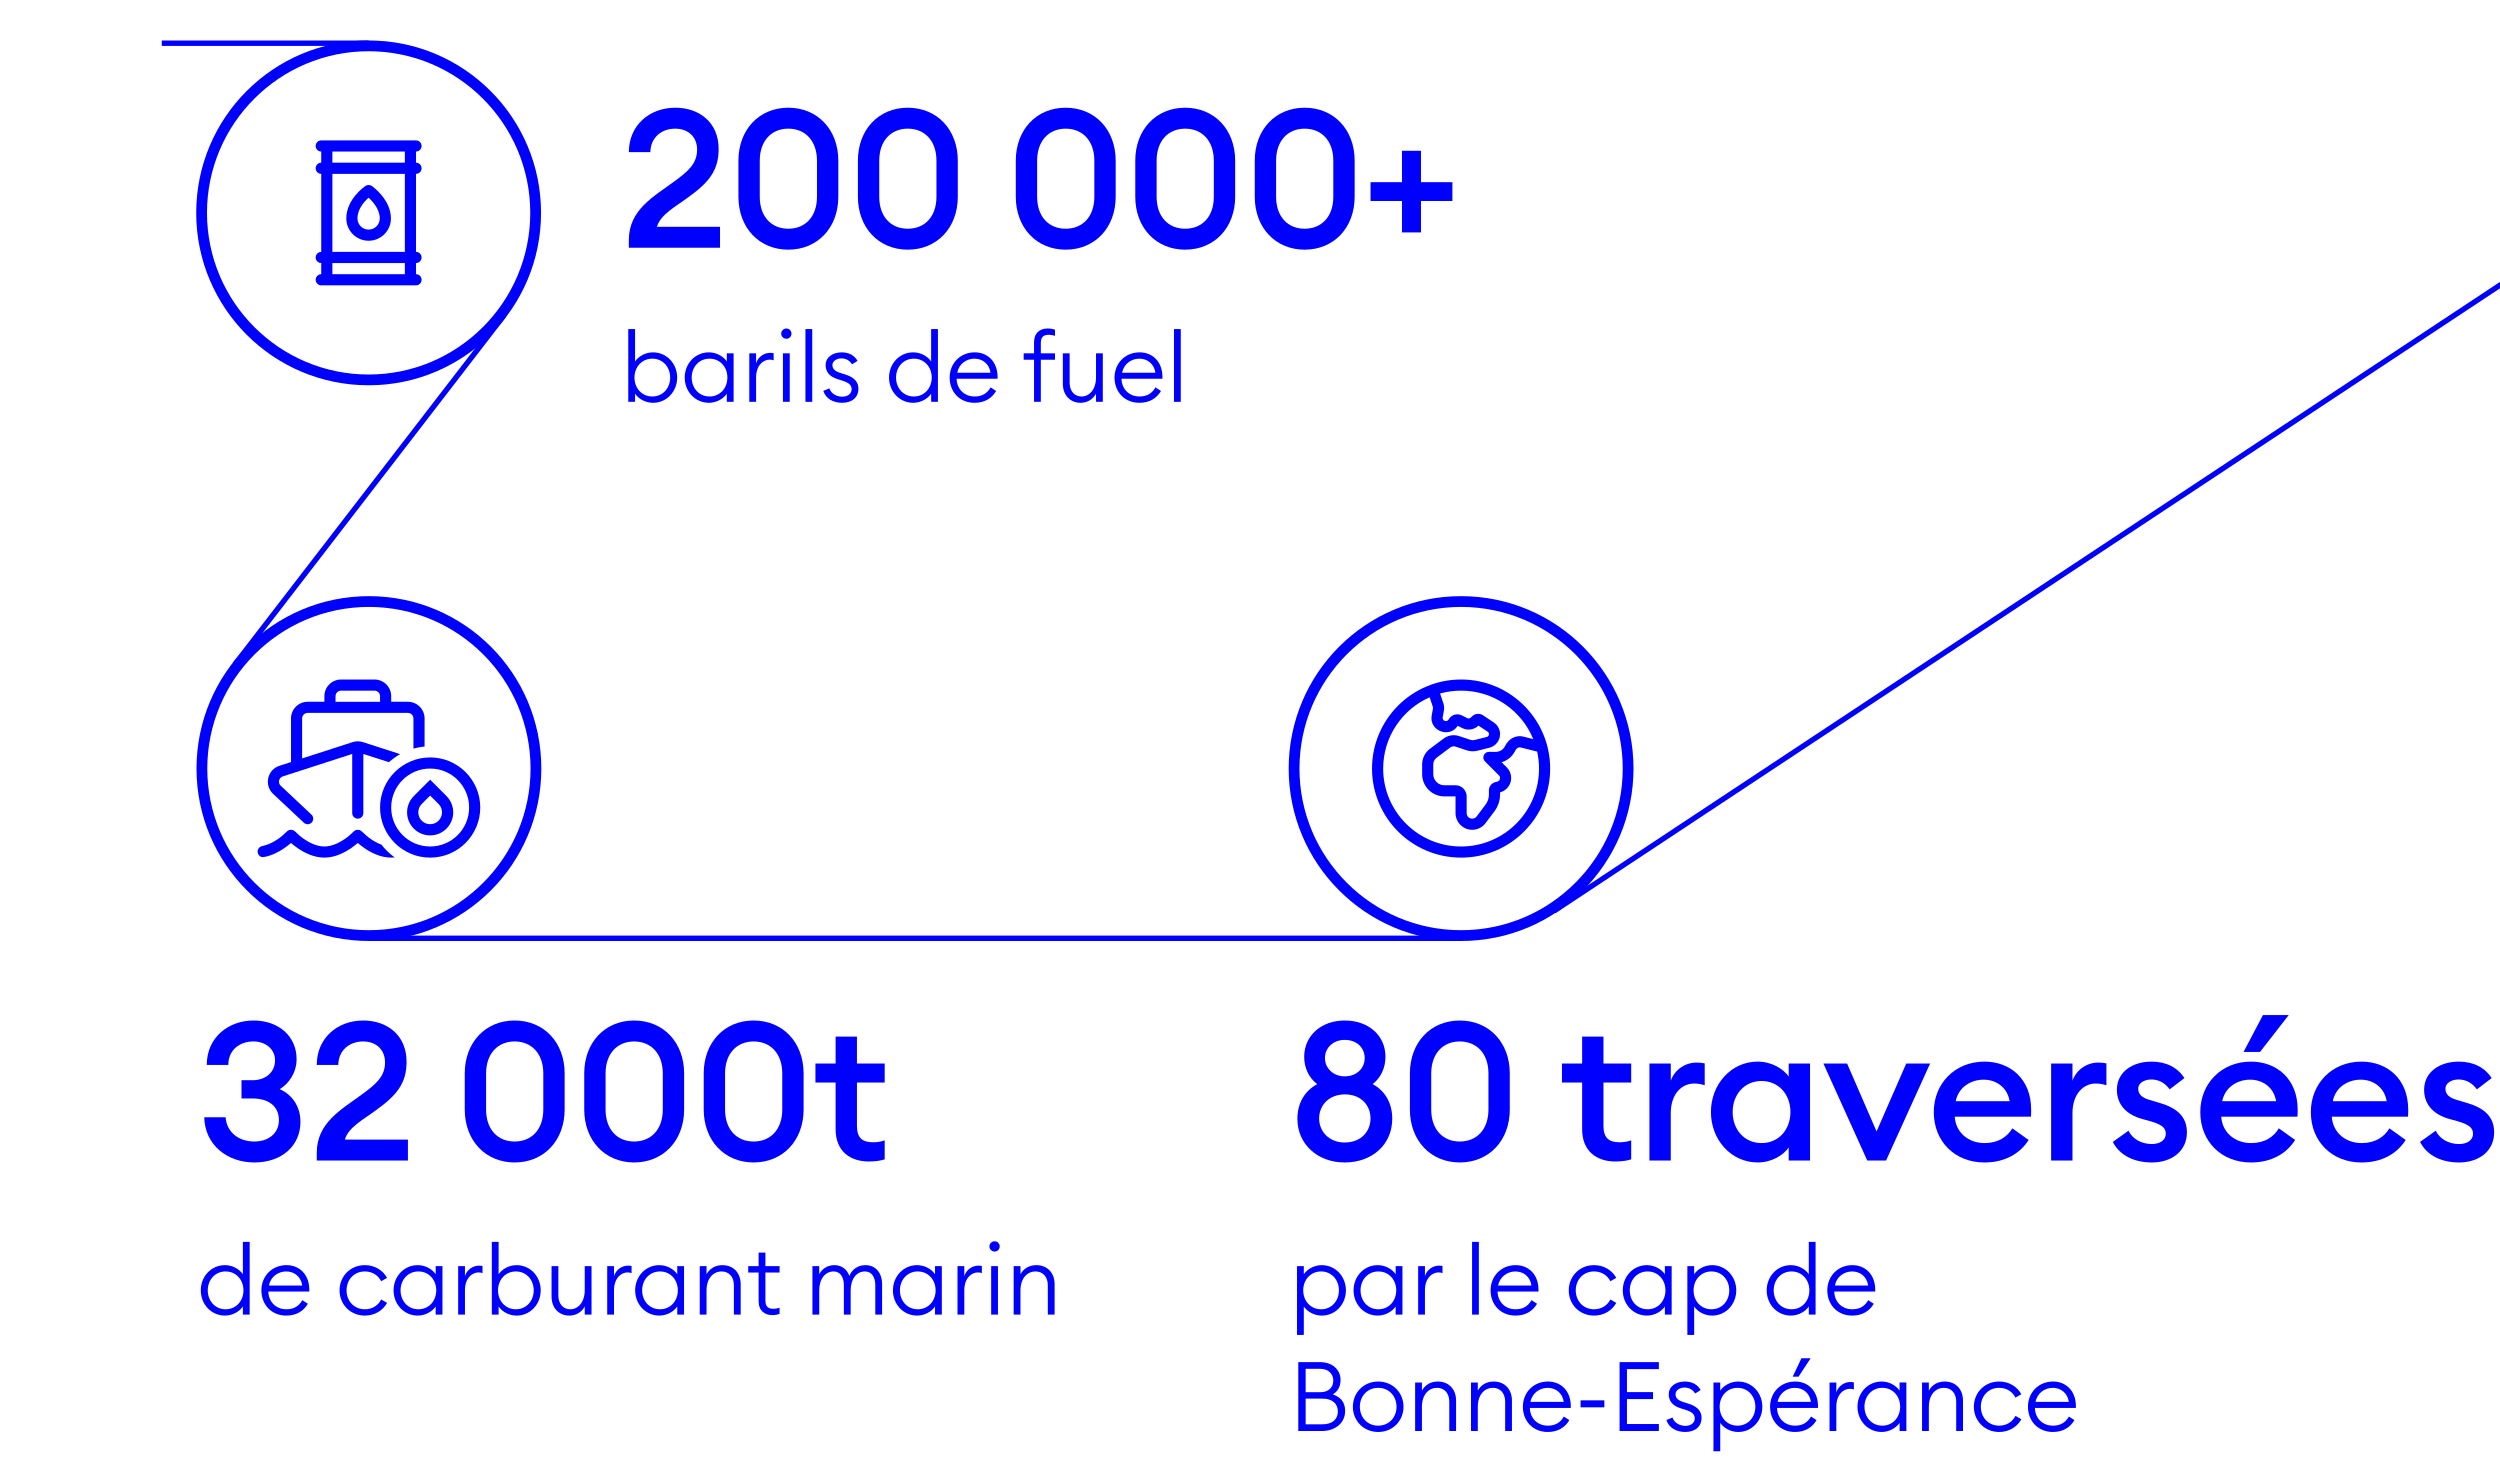 <?xml version="1.0" encoding="UTF-8"?>
<svg id="Outlined" xmlns="http://www.w3.org/2000/svg" viewBox="0 0 464 273">
  <defs>
    <style>
      .cls-1 {
        fill: blue;
      }
    </style>
  </defs>
  <g>
    <path class="cls-1" d="M133.631,45.979h-16.918v-1.44c0-5.615,4.644-8.063,8.387-10.834,2.627-1.908,4.283-3.348,4.283-5.939,0-2.268-1.548-3.887-4.067-3.887-2.556,0-4.571,1.656-4.607,4.355h-3.996c0-4.932,3.78-8.243,8.639-8.243,4.283,0,8.027,2.592,8.027,7.667,0,4.067-1.908,6.263-5.651,8.963-2.304,1.728-5.147,3.167-5.795,5.471h11.699v3.888Z"/>
    <path class="cls-1" d="M146.304,46.339c-5.399,0-9.251-4.067-9.251-9.827v-6.695c0-5.759,3.852-9.827,9.251-9.827,5.435,0,9.287,4.067,9.287,9.827v6.695c0,5.759-3.852,9.827-9.287,9.827ZM146.304,42.452c3.131,0,5.327-2.196,5.327-5.939v-6.695c0-3.708-2.196-5.939-5.327-5.939-3.096,0-5.292,2.231-5.292,5.939v6.695c0,3.744,2.196,5.939,5.292,5.939Z"/>
    <path class="cls-1" d="M168.479,46.339c-5.399,0-9.251-4.067-9.251-9.827v-6.695c0-5.759,3.852-9.827,9.251-9.827,5.435,0,9.287,4.067,9.287,9.827v6.695c0,5.759-3.852,9.827-9.287,9.827ZM168.479,42.452c3.131,0,5.327-2.196,5.327-5.939v-6.695c0-3.708-2.196-5.939-5.327-5.939-3.096,0-5.292,2.231-5.292,5.939v6.695c0,3.744,2.196,5.939,5.292,5.939Z"/>
    <path class="cls-1" d="M197.783,46.339c-5.399,0-9.251-4.067-9.251-9.827v-6.695c0-5.759,3.852-9.827,9.251-9.827,5.435,0,9.287,4.067,9.287,9.827v6.695c0,5.759-3.852,9.827-9.287,9.827ZM197.783,42.452c3.131,0,5.327-2.196,5.327-5.939v-6.695c0-3.708-2.196-5.939-5.327-5.939-3.096,0-5.292,2.231-5.292,5.939v6.695c0,3.744,2.196,5.939,5.292,5.939Z"/>
    <path class="cls-1" d="M219.959,46.339c-5.399,0-9.251-4.067-9.251-9.827v-6.695c0-5.759,3.852-9.827,9.251-9.827,5.435,0,9.287,4.067,9.287,9.827v6.695c0,5.759-3.852,9.827-9.287,9.827ZM219.959,42.452c3.131,0,5.327-2.196,5.327-5.939v-6.695c0-3.708-2.196-5.939-5.327-5.939-3.096,0-5.292,2.231-5.292,5.939v6.695c0,3.744,2.196,5.939,5.292,5.939Z"/>
    <path class="cls-1" d="M242.135,46.339c-5.399,0-9.251-4.067-9.251-9.827v-6.695c0-5.759,3.852-9.827,9.251-9.827,5.435,0,9.287,4.067,9.287,9.827v6.695c0,5.759-3.852,9.827-9.287,9.827ZM242.135,42.452c3.131,0,5.327-2.196,5.327-5.939v-6.695c0-3.708-2.196-5.939-5.327-5.939-3.096,0-5.292,2.231-5.292,5.939v6.695c0,3.744,2.196,5.939,5.292,5.939Z"/>
    <path class="cls-1" d="M254.375,33.813h5.831v-5.831h3.527v5.831h5.832v3.492h-5.832v5.831h-3.527v-5.831h-5.831v-3.492Z"/>
    <path class="cls-1" d="M117.867,73.067v1.513h-1.261v-13.504h1.261v6.014c.648-.972,1.944-1.692,3.331-1.692,2.557,0,4.483,2.106,4.483,4.681s-1.926,4.682-4.483,4.682c-1.386,0-2.683-.72-3.331-1.693ZM124.384,70.078c0-1.944-1.35-3.511-3.313-3.511-1.962,0-3.313,1.566-3.313,3.511,0,1.945,1.351,3.511,3.313,3.511,1.963,0,3.313-1.566,3.313-3.511Z"/>
    <path class="cls-1" d="M127.082,70.078c0-2.575,1.927-4.681,4.483-4.681,1.387,0,2.683.72,3.331,1.692v-1.513h1.261v9.003h-1.261v-1.513c-.648.973-1.944,1.693-3.331,1.693-2.557,0-4.483-2.107-4.483-4.682ZM135.004,70.078c0-1.944-1.351-3.511-3.313-3.511-1.962,0-3.312,1.566-3.312,3.511,0,1.945,1.35,3.511,3.312,3.511,1.963,0,3.313-1.566,3.313-3.511Z"/>
    <path class="cls-1" d="M139.069,65.577h1.26v1.855c.378-1.261,1.549-1.945,2.611-1.945.216,0,.432.018.648.072v1.314c-.252-.09-.486-.126-.756-.126-1.116,0-2.503,1.008-2.503,3.313v4.52h-1.26v-9.003Z"/>
    <path class="cls-1" d="M144.992,61.922c0-.522.432-.955.972-.955.522,0,.936.433.936.955s-.414.954-.936.954c-.541,0-.972-.432-.972-.954ZM145.315,65.577h1.26v9.003h-1.26v-9.003Z"/>
    <path class="cls-1" d="M149.491,61.076h1.26v13.504h-1.26v-13.504Z"/>
    <path class="cls-1" d="M152.803,72.545l1.134-.468c.306.99,1.351,1.549,2.377,1.549.972,0,1.747-.504,1.747-1.387,0-.72-.45-1.188-1.693-1.584l-.972-.306c-1.422-.45-2.161-1.332-2.161-2.557,0-1.512,1.333-2.395,3.007-2.395,1.314,0,2.359.576,2.917,1.584l-1.008.63c-.378-.576-1.026-1.098-1.98-1.098-.846,0-1.674.486-1.674,1.225,0,.63.342,1.116,1.404,1.458l1.026.324c1.53.486,2.395,1.296,2.395,2.611,0,1.71-1.278,2.629-3.025,2.629-1.621,0-3.025-.738-3.493-2.215Z"/>
    <path class="cls-1" d="M165.006,70.078c0-2.575,1.927-4.681,4.483-4.681,1.387,0,2.683.72,3.331,1.692v-6.014h1.261v13.504h-1.261v-1.513c-.648.973-1.944,1.693-3.331,1.693-2.557,0-4.483-2.107-4.483-4.682ZM172.929,70.078c0-1.944-1.351-3.511-3.313-3.511-1.962,0-3.312,1.566-3.312,3.511,0,1.945,1.35,3.511,3.312,3.511,1.963,0,3.313-1.566,3.313-3.511Z"/>
    <path class="cls-1" d="M176.256,70.078c0-2.611,1.927-4.681,4.664-4.681,2.341,0,4.213,1.674,4.231,4.555v.342h-7.599c.018,1.854,1.369,3.295,3.331,3.295,1.477,0,2.359-.63,2.971-1.692l1.026.666c-.792,1.351-2.125,2.197-3.998,2.197-2.827,0-4.627-2.089-4.627-4.682ZM177.661,69.178h6.176c-.216-1.621-1.458-2.611-2.971-2.611-1.494,0-2.898.972-3.205,2.611Z"/>
    <path class="cls-1" d="M191.917,66.765h-1.926v-1.188h1.926v-2.017c0-1.764,1.081-2.593,2.539-2.593.504,0,.972.09,1.351.234v1.134c-.288-.108-.792-.198-1.152-.198-.955,0-1.477.378-1.477,1.531v1.908h2.629v1.188h-2.629v7.814h-1.261v-7.814Z"/>
    <path class="cls-1" d="M197.262,71.212v-5.636h1.261v5.456c0,1.548.9,2.557,2.196,2.557,1.513,0,2.701-1.351,2.701-3.529v-4.483h1.26v9.003h-1.26v-1.513c-.63,1.152-1.729,1.693-2.863,1.693-1.908,0-3.295-1.387-3.295-3.547Z"/>
    <path class="cls-1" d="M206.856,70.078c0-2.611,1.927-4.681,4.664-4.681,2.341,0,4.213,1.674,4.231,4.555v.342h-7.599c.018,1.854,1.369,3.295,3.331,3.295,1.477,0,2.359-.63,2.971-1.692l1.026.666c-.792,1.351-2.125,2.197-3.998,2.197-2.827,0-4.627-2.089-4.627-4.682ZM208.261,69.178h6.176c-.216-1.621-1.458-2.611-2.971-2.611-1.494,0-2.898.972-3.205,2.611Z"/>
    <path class="cls-1" d="M217.89,61.076h1.26v13.504h-1.26v-13.504Z"/>
  </g>
  <g>
    <path class="cls-1" d="M47.198,215.753c-5.003,0-9.179-3.239-9.287-8.387h3.959c.216,2.808,2.448,4.5,5.327,4.5,2.556,0,4.536-1.44,4.571-3.924,0-2.7-1.979-4.067-4.931-4.067h-2.016v-3.384h2.016c2.52,0,4.175-1.512,4.211-3.635.036-2.124-1.764-3.563-3.996-3.563-2.627,0-4.679,1.62-4.679,4.355h-3.996c0-5.147,4.067-8.243,8.675-8.243,4.751,0,8.027,3.023,7.991,7.199,0,2.483-1.44,4.535-3.132,5.543,2.232.972,3.852,3.132,3.852,6.047,0,4.5-3.491,7.559-8.567,7.559Z"/>
    <path class="cls-1" d="M75.709,215.394h-16.918v-1.44c0-5.615,4.644-8.063,8.387-10.834,2.627-1.908,4.283-3.348,4.283-5.939,0-2.268-1.548-3.887-4.067-3.887-2.556,0-4.571,1.656-4.607,4.355h-3.996c0-4.932,3.78-8.243,8.639-8.243,4.283,0,8.027,2.592,8.027,7.667,0,4.067-1.908,6.263-5.651,8.963-2.304,1.728-5.147,3.167-5.795,5.471h11.699v3.888Z"/>
    <path class="cls-1" d="M95.51,215.753c-5.399,0-9.251-4.067-9.251-9.827v-6.695c0-5.759,3.852-9.827,9.251-9.827,5.435,0,9.287,4.067,9.287,9.827v6.695c0,5.759-3.852,9.827-9.287,9.827ZM95.51,211.866c3.131,0,5.327-2.196,5.327-5.939v-6.695c0-3.708-2.196-5.939-5.327-5.939-3.096,0-5.292,2.231-5.292,5.939v6.695c0,3.744,2.196,5.939,5.292,5.939Z"/>
    <path class="cls-1" d="M117.686,215.753c-5.399,0-9.251-4.067-9.251-9.827v-6.695c0-5.759,3.852-9.827,9.251-9.827,5.435,0,9.287,4.067,9.287,9.827v6.695c0,5.759-3.852,9.827-9.287,9.827ZM117.686,211.866c3.131,0,5.327-2.196,5.327-5.939v-6.695c0-3.708-2.196-5.939-5.327-5.939-3.096,0-5.292,2.231-5.292,5.939v6.695c0,3.744,2.196,5.939,5.292,5.939Z"/>
    <path class="cls-1" d="M139.861,215.753c-5.399,0-9.251-4.067-9.251-9.827v-6.695c0-5.759,3.852-9.827,9.251-9.827,5.435,0,9.287,4.067,9.287,9.827v6.695c0,5.759-3.852,9.827-9.287,9.827ZM139.861,211.866c3.131,0,5.327-2.196,5.327-5.939v-6.695c0-3.708-2.196-5.939-5.327-5.939-3.096,0-5.292,2.231-5.292,5.939v6.695c0,3.744,2.196,5.939,5.292,5.939Z"/>
    <path class="cls-1" d="M161.245,215.574c-3.456,0-6.155-1.908-6.155-5.976v-8.675h-3.744v-3.527h3.744v-5.003h3.959v5.003h5.147v3.527h-5.147v8.027c0,2.232.972,3.06,3.024,3.06.756,0,1.548-.144,2.124-.36v3.528c-.792.252-1.728.396-2.952.396Z"/>
    <path class="cls-1" d="M37.264,239.492c0-2.575,1.926-4.681,4.483-4.681,1.387,0,2.683.72,3.331,1.692v-6.014h1.26v13.504h-1.26v-1.513c-.648.973-1.944,1.693-3.331,1.693-2.557,0-4.483-2.107-4.483-4.682ZM45.186,239.492c0-1.944-1.35-3.511-3.312-3.511-1.963,0-3.313,1.566-3.313,3.511,0,1.945,1.351,3.511,3.313,3.511,1.962,0,3.312-1.566,3.312-3.511Z"/>
    <path class="cls-1" d="M48.514,239.492c0-2.611,1.927-4.681,4.664-4.681,2.341,0,4.213,1.674,4.231,4.555v.342h-7.599c.018,1.854,1.369,3.295,3.331,3.295,1.477,0,2.359-.63,2.971-1.692l1.026.666c-.792,1.351-2.125,2.197-3.997,2.197-2.827,0-4.627-2.089-4.627-4.682ZM49.918,238.592h6.176c-.216-1.621-1.458-2.611-2.971-2.611-1.494,0-2.899.972-3.205,2.611Z"/>
    <path class="cls-1" d="M63.021,239.492c0-2.575,1.963-4.681,4.7-4.681,1.854,0,3.331.954,4.123,2.358l-1.098.63c-.54-1.081-1.621-1.818-3.025-1.818-2.053,0-3.403,1.584-3.403,3.511,0,1.927,1.35,3.511,3.403,3.511,1.404,0,2.485-.738,3.025-1.818l1.098.63c-.792,1.404-2.269,2.359-4.123,2.359-2.737,0-4.7-2.107-4.7-4.682Z"/>
    <path class="cls-1" d="M73.047,239.492c0-2.575,1.926-4.681,4.483-4.681,1.387,0,2.683.72,3.331,1.692v-1.513h1.26v9.003h-1.26v-1.513c-.648.973-1.944,1.693-3.331,1.693-2.557,0-4.483-2.107-4.483-4.682ZM80.969,239.492c0-1.944-1.35-3.511-3.312-3.511-1.963,0-3.313,1.566-3.313,3.511,0,1.945,1.351,3.511,3.313,3.511,1.962,0,3.312-1.566,3.312-3.511Z"/>
    <path class="cls-1" d="M85.035,234.991h1.26v1.855c.378-1.261,1.549-1.945,2.611-1.945.216,0,.432.018.648.072v1.314c-.252-.09-.486-.126-.756-.126-1.116,0-2.503,1.008-2.503,3.313v4.52h-1.26v-9.003Z"/>
    <path class="cls-1" d="M92.542,242.481v1.513h-1.261v-13.504h1.261v6.014c.648-.972,1.944-1.692,3.331-1.692,2.557,0,4.483,2.106,4.483,4.681s-1.926,4.682-4.483,4.682c-1.386,0-2.683-.72-3.331-1.693ZM99.059,239.492c0-1.944-1.35-3.511-3.313-3.511-1.962,0-3.313,1.566-3.313,3.511,0,1.945,1.351,3.511,3.313,3.511,1.963,0,3.313-1.566,3.313-3.511Z"/>
    <path class="cls-1" d="M102.369,240.626v-5.636h1.261v5.456c0,1.548.9,2.557,2.196,2.557,1.513,0,2.701-1.351,2.701-3.529v-4.483h1.26v9.003h-1.26v-1.513c-.63,1.152-1.729,1.693-2.863,1.693-1.908,0-3.295-1.387-3.295-3.547Z"/>
    <path class="cls-1" d="M112.7,234.991h1.26v1.855c.378-1.261,1.549-1.945,2.611-1.945.216,0,.432.018.648.072v1.314c-.252-.09-.486-.126-.756-.126-1.116,0-2.503,1.008-2.503,3.313v4.52h-1.26v-9.003Z"/>
    <path class="cls-1" d="M117.884,239.492c0-2.575,1.926-4.681,4.483-4.681,1.387,0,2.683.72,3.331,1.692v-1.513h1.26v9.003h-1.26v-1.513c-.648.973-1.944,1.693-3.331,1.693-2.557,0-4.483-2.107-4.483-4.682ZM125.806,239.492c0-1.944-1.35-3.511-3.312-3.511-1.963,0-3.313,1.566-3.313,3.511,0,1.945,1.351,3.511,3.313,3.511,1.962,0,3.312-1.566,3.312-3.511Z"/>
    <path class="cls-1" d="M129.872,234.991h1.26v1.513c.648-1.188,1.783-1.692,2.953-1.692,1.962,0,3.385,1.35,3.385,3.547v5.636h-1.26v-5.456c0-1.584-.936-2.557-2.269-2.557-1.584,0-2.809,1.296-2.809,3.529v4.483h-1.26v-9.003Z"/>
    <path class="cls-1" d="M140.799,241.491v-5.312h-1.927v-1.188h1.927v-2.502h1.26v2.502h2.629v1.188h-2.629v5.204c0,1.152.54,1.531,1.494,1.531.36,0,.847-.09,1.135-.198v1.134c-.378.144-.829.234-1.333.234-1.458,0-2.557-.828-2.557-2.593Z"/>
    <path class="cls-1" d="M150.788,234.991h1.26v1.513c.522-1.044,1.567-1.692,2.809-1.692,1.369,0,2.359.774,2.791,2.017.45-1.207,1.548-2.017,2.989-2.017,1.891,0,3.079,1.44,3.079,3.547v5.636h-1.261v-5.456c0-1.477-.666-2.557-1.908-2.557-1.585,0-2.665,1.386-2.665,3.529v4.483h-1.26v-5.456c0-1.477-.648-2.557-1.891-2.557-1.584,0-2.683,1.386-2.683,3.529v4.483h-1.26v-9.003Z"/>
    <path class="cls-1" d="M165.728,239.492c0-2.575,1.926-4.681,4.483-4.681,1.387,0,2.683.72,3.331,1.692v-1.513h1.26v9.003h-1.26v-1.513c-.648.973-1.944,1.693-3.331,1.693-2.557,0-4.483-2.107-4.483-4.682ZM173.65,239.492c0-1.944-1.35-3.511-3.312-3.511-1.963,0-3.313,1.566-3.313,3.511,0,1.945,1.351,3.511,3.313,3.511,1.962,0,3.312-1.566,3.312-3.511Z"/>
    <path class="cls-1" d="M177.715,234.991h1.261v1.855c.378-1.261,1.548-1.945,2.61-1.945.216,0,.432.018.648.072v1.314c-.252-.09-.486-.126-.756-.126-1.116,0-2.502,1.008-2.502,3.313v4.52h-1.261v-9.003Z"/>
    <path class="cls-1" d="M183.637,231.336c0-.522.433-.955.973-.955.522,0,.936.433.936.955s-.414.954-.936.954c-.54,0-.973-.432-.973-.954ZM183.961,234.991h1.261v9.003h-1.261v-9.003Z"/>
    <path class="cls-1" d="M188.137,234.991h1.261v1.513c.648-1.188,1.782-1.692,2.953-1.692,1.962,0,3.385,1.35,3.385,3.547v5.636h-1.261v-5.456c0-1.584-.936-2.557-2.269-2.557-1.584,0-2.809,1.296-2.809,3.529v4.483h-1.261v-9.003Z"/>
  </g>
  <g>
    <path class="cls-1" d="M249.581,215.754c-5.04,0-8.783-3.384-8.783-8.1,0-2.951,1.368-5.183,3.672-6.442-1.548-1.188-2.412-2.988-2.412-5.076,0-3.887,3.132-6.73,7.523-6.73,4.5,0,7.559,2.844,7.559,6.73,0,2.088-.864,3.888-2.376,5.076,2.304,1.26,3.636,3.491,3.636,6.442,0,4.716-3.671,8.1-8.819,8.1ZM249.581,212.046c3.023,0,4.787-2.052,4.787-4.463,0-2.448-1.764-4.464-4.751-4.464-2.952,0-4.787,2.016-4.787,4.464,0,2.411,1.835,4.463,4.751,4.463ZM249.581,199.771c2.268,0,3.708-1.548,3.708-3.383,0-1.908-1.44-3.384-3.708-3.384-2.16,0-3.672,1.476-3.672,3.384,0,1.835,1.512,3.383,3.672,3.383Z"/>
    <path class="cls-1" d="M270.928,215.754c-5.399,0-9.251-4.067-9.251-9.827v-6.695c0-5.759,3.852-9.826,9.251-9.826,5.436,0,9.287,4.067,9.287,9.826v6.695c0,5.76-3.851,9.827-9.287,9.827ZM270.928,211.866c3.132,0,5.327-2.195,5.327-5.939v-6.695c0-3.707-2.195-5.938-5.327-5.938-3.096,0-5.292,2.231-5.292,5.938v6.695c0,3.744,2.196,5.939,5.292,5.939Z"/>
    <path class="cls-1" d="M299.799,215.574c-3.456,0-6.155-1.908-6.155-5.976v-8.675h-3.743v-3.527h3.743v-5.004h3.959v5.004h5.147v3.527h-5.147v8.026c0,2.232.972,3.06,3.024,3.06.756,0,1.548-.144,2.124-.359v3.527c-.792.252-1.728.396-2.952.396Z"/>
    <path class="cls-1" d="M306.136,197.396h3.959v3.203c.684-2.052,2.7-3.384,4.751-3.384.504,0,1.008.036,1.548.145v4.067c-.684-.216-1.26-.324-1.979-.324-2.268,0-4.32,1.908-4.32,5.508v8.782h-3.959v-17.997Z"/>
    <path class="cls-1" d="M326.224,197.036c2.591,0,4.751,1.332,5.759,2.771v-2.411h3.959v17.997h-3.959v-2.411c-1.008,1.439-3.168,2.771-5.759,2.771-4.932,0-8.675-4.212-8.675-9.359,0-5.146,3.744-9.358,8.675-9.358ZM326.943,200.636c-3.204,0-5.363,2.52-5.363,5.759,0,3.24,2.16,5.76,5.363,5.76s5.363-2.52,5.363-5.76c0-3.239-2.16-5.759-5.363-5.759Z"/>
    <path class="cls-1" d="M338.428,197.396h4.392l5.471,12.598,5.507-12.598h4.427l-8.171,17.997h-3.492l-8.135-17.997Z"/>
    <path class="cls-1" d="M368.307,197.036c4.715,0,8.675,3.132,8.675,8.927,0,.396,0,.72-.037,1.296h-14.146c.18,2.952,2.556,4.896,5.543,4.896,2.52,0,4.211-1.152,5.147-2.735l3.023,2.159c-1.62,2.556-4.427,4.176-8.207,4.176-5.472,0-9.395-3.888-9.395-9.359,0-5.291,3.923-9.358,9.395-9.358ZM362.979,204.379h10.007c-.432-2.592-2.52-3.995-4.823-3.995s-4.644,1.332-5.184,3.995Z"/>
    <path class="cls-1" d="M380.691,197.396h3.959v3.203c.685-2.052,2.7-3.384,4.752-3.384.504,0,1.008.036,1.548.145v4.067c-.685-.216-1.26-.324-1.979-.324-2.268,0-4.32,1.908-4.32,5.508v8.782h-3.959v-17.997Z"/>
    <path class="cls-1" d="M399.375,215.754c-3.203,0-5.939-1.26-7.235-3.815l2.915-2.088c.721,1.584,2.484,2.483,4.32,2.483,1.404,0,2.592-.647,2.592-1.907,0-1.044-.612-1.656-2.771-2.304l-1.584-.433c-3.132-.863-4.752-2.844-4.716-5.507.036-3.204,2.844-5.147,6.443-5.147,2.7,0,4.823,1.08,6.083,3.06l-2.735,2.088c-.792-1.116-1.944-1.836-3.42-1.836-1.188,0-2.411.612-2.411,1.691,0,.864.396,1.62,2.159,2.124l1.836.54c3.167.936,5.04,2.52,5.04,5.472,0,3.455-2.809,5.579-6.516,5.579Z"/>
    <path class="cls-1" d="M417.771,197.036c4.716,0,8.675,3.132,8.675,8.927,0,.396,0,.72-.036,1.296h-14.146c.18,2.952,2.555,4.896,5.543,4.896,2.52,0,4.211-1.152,5.146-2.735l3.023,2.159c-1.619,2.556-4.427,4.176-8.206,4.176-5.472,0-9.396-3.888-9.396-9.359,0-5.291,3.924-9.358,9.396-9.358ZM412.443,204.379h10.006c-.432-2.592-2.52-3.995-4.822-3.995-2.305,0-4.645,1.332-5.184,3.995ZM420.002,188.397h4.787l-5.327,6.839h-3.06l3.6-6.839Z"/>
    <path class="cls-1" d="M438.29,197.036c4.716,0,8.675,3.132,8.675,8.927,0,.396,0,.72-.036,1.296h-14.146c.18,2.952,2.555,4.896,5.543,4.896,2.52,0,4.211-1.152,5.146-2.735l3.023,2.159c-1.619,2.556-4.427,4.176-8.206,4.176-5.472,0-9.396-3.888-9.396-9.359,0-5.291,3.924-9.358,9.396-9.358ZM432.963,204.379h10.006c-.432-2.592-2.52-3.995-4.822-3.995-2.305,0-4.645,1.332-5.184,3.995Z"/>
    <path class="cls-1" d="M456.397,215.754c-3.204,0-5.938-1.26-7.235-3.815l2.916-2.088c.721,1.584,2.484,2.483,4.319,2.483,1.403,0,2.592-.647,2.592-1.907,0-1.044-.612-1.656-2.771-2.304l-1.584-.433c-3.132-.863-4.751-2.844-4.716-5.507.037-3.204,2.844-5.147,6.443-5.147,2.7,0,4.824,1.08,6.084,3.06l-2.736,2.088c-.791-1.116-1.943-1.836-3.42-1.836-1.188,0-2.411.612-2.411,1.691,0,.864.396,1.62,2.159,2.124l1.836.54c3.168.936,5.04,2.52,5.04,5.472,0,3.455-2.808,5.579-6.516,5.579Z"/>
    <path class="cls-1" d="M240.726,234.991h1.261v1.513c.648-.973,1.944-1.692,3.331-1.692,2.557,0,4.483,2.106,4.483,4.681,0,2.575-1.926,4.682-4.483,4.682-1.386,0-2.683-.72-3.331-1.692v5.275h-1.261v-12.766ZM248.504,239.492c0-1.944-1.35-3.511-3.313-3.511-1.962,0-3.313,1.566-3.313,3.511,0,1.945,1.351,3.512,3.313,3.512,1.963,0,3.313-1.566,3.313-3.512Z"/>
    <path class="cls-1" d="M251.22,239.492c0-2.574,1.926-4.681,4.483-4.681,1.387,0,2.683.72,3.331,1.692v-1.513h1.26v9.003h-1.26v-1.513c-.648.973-1.944,1.692-3.331,1.692-2.557,0-4.483-2.106-4.483-4.682ZM259.142,239.492c0-1.944-1.35-3.511-3.312-3.511-1.963,0-3.313,1.566-3.313,3.511,0,1.945,1.351,3.512,3.313,3.512,1.962,0,3.312-1.566,3.312-3.512Z"/>
    <path class="cls-1" d="M263.208,234.991h1.261v1.854c.378-1.261,1.548-1.944,2.61-1.944.216,0,.432.018.648.072v1.314c-.252-.091-.486-.127-.756-.127-1.116,0-2.502,1.009-2.502,3.313v4.52h-1.261v-9.003Z"/>
    <path class="cls-1" d="M273.216,230.49h1.26v13.504h-1.26v-13.504Z"/>
    <path class="cls-1" d="M276.653,239.492c0-2.61,1.927-4.681,4.664-4.681,2.341,0,4.213,1.674,4.231,4.555v.343h-7.599c.018,1.854,1.369,3.295,3.331,3.295,1.477,0,2.359-.631,2.971-1.692l1.026.666c-.792,1.351-2.125,2.196-3.997,2.196-2.827,0-4.627-2.089-4.627-4.682ZM278.058,238.593h6.176c-.216-1.621-1.458-2.611-2.971-2.611-1.494,0-2.899.973-3.205,2.611Z"/>
    <path class="cls-1" d="M291.162,239.492c0-2.574,1.962-4.681,4.699-4.681,1.854,0,3.331.954,4.123,2.358l-1.098.63c-.54-1.08-1.621-1.818-3.025-1.818-2.053,0-3.403,1.585-3.403,3.511,0,1.927,1.351,3.512,3.403,3.512,1.404,0,2.485-.738,3.025-1.818l1.098.63c-.792,1.404-2.269,2.358-4.123,2.358-2.737,0-4.699-2.106-4.699-4.682Z"/>
    <path class="cls-1" d="M301.187,239.492c0-2.574,1.926-4.681,4.483-4.681,1.387,0,2.683.72,3.331,1.692v-1.513h1.26v9.003h-1.26v-1.513c-.648.973-1.944,1.692-3.331,1.692-2.557,0-4.483-2.106-4.483-4.682ZM309.109,239.492c0-1.944-1.35-3.511-3.312-3.511-1.963,0-3.313,1.566-3.313,3.511,0,1.945,1.351,3.512,3.313,3.512,1.962,0,3.312-1.566,3.312-3.512Z"/>
    <path class="cls-1" d="M313.175,234.991h1.26v1.513c.648-.973,1.945-1.692,3.331-1.692,2.557,0,4.483,2.106,4.483,4.681,0,2.575-1.926,4.682-4.483,4.682-1.386,0-2.683-.72-3.331-1.692v5.275h-1.26v-12.766ZM320.953,239.492c0-1.944-1.35-3.511-3.313-3.511-1.962,0-3.313,1.566-3.313,3.511,0,1.945,1.351,3.512,3.313,3.512,1.963,0,3.313-1.566,3.313-3.512Z"/>
    <path class="cls-1" d="M327.899,239.492c0-2.574,1.926-4.681,4.483-4.681,1.387,0,2.683.72,3.331,1.692v-6.014h1.26v13.504h-1.26v-1.513c-.648.973-1.944,1.692-3.331,1.692-2.557,0-4.483-2.106-4.483-4.682ZM335.821,239.492c0-1.944-1.35-3.511-3.312-3.511-1.963,0-3.313,1.566-3.313,3.511,0,1.945,1.351,3.512,3.313,3.512,1.962,0,3.312-1.566,3.312-3.512Z"/>
    <path class="cls-1" d="M339.148,239.492c0-2.61,1.927-4.681,4.664-4.681,2.341,0,4.213,1.674,4.231,4.555v.343h-7.599c.018,1.854,1.369,3.295,3.331,3.295,1.477,0,2.359-.631,2.971-1.692l1.026.666c-.792,1.351-2.125,2.196-3.998,2.196-2.827,0-4.627-2.089-4.627-4.682ZM340.553,238.593h6.176c-.216-1.621-1.458-2.611-2.971-2.611-1.494,0-2.898.973-3.205,2.611Z"/>
    <path class="cls-1" d="M240.96,252.811h4.033c2.449,0,3.817,1.548,3.817,3.276,0,1.351-.594,2.215-1.458,2.719,1.278.414,2.305,1.278,2.305,3.062,0,2.143-1.692,3.727-4.375,3.727h-4.321v-12.783ZM245.083,258.392c1.513,0,2.377-.918,2.377-2.16,0-1.171-.864-2.179-2.377-2.179h-2.755v4.339h2.755ZM245.426,264.352c1.926,0,2.881-.99,2.881-2.377,0-1.368-.937-2.395-2.863-2.395h-3.115v4.771h3.097Z"/>
    <path class="cls-1" d="M251.094,261.093c0-2.575,1.962-4.682,4.699-4.682s4.699,2.106,4.699,4.682c0,2.574-1.962,4.682-4.699,4.682s-4.699-2.107-4.699-4.682ZM259.196,261.093c0-1.927-1.35-3.511-3.403-3.511s-3.403,1.584-3.403,3.511,1.351,3.511,3.403,3.511,3.403-1.584,3.403-3.511Z"/>
    <path class="cls-1" d="M262.649,256.592h1.26v1.512c.648-1.188,1.783-1.692,2.953-1.692,1.962,0,3.385,1.351,3.385,3.547v5.636h-1.26v-5.455c0-1.585-.936-2.557-2.269-2.557-1.584,0-2.809,1.296-2.809,3.528v4.483h-1.26v-9.002Z"/>
    <path class="cls-1" d="M273.018,256.592h1.26v1.512c.648-1.188,1.783-1.692,2.953-1.692,1.962,0,3.385,1.351,3.385,3.547v5.636h-1.26v-5.455c0-1.585-.936-2.557-2.269-2.557-1.584,0-2.809,1.296-2.809,3.528v4.483h-1.26v-9.002Z"/>
    <path class="cls-1" d="M282.647,261.093c0-2.611,1.927-4.682,4.664-4.682,2.341,0,4.213,1.675,4.231,4.556v.342h-7.599c.018,1.854,1.369,3.295,3.331,3.295,1.477,0,2.359-.63,2.971-1.692l1.026.666c-.792,1.351-2.125,2.197-3.997,2.197-2.827,0-4.627-2.089-4.627-4.682ZM284.052,260.192h6.176c-.216-1.62-1.458-2.61-2.971-2.61-1.494,0-2.899.972-3.205,2.61Z"/>
    <path class="cls-1" d="M293.357,259.904h4.412v1.297h-4.412v-1.297Z"/>
    <path class="cls-1" d="M300.594,252.811h7.292v1.296h-5.924v4.268h4.843v1.296h-4.843v4.628h5.924v1.296h-7.292v-12.783Z"/>
    <path class="cls-1" d="M309.287,263.56l1.134-.469c.306.991,1.351,1.549,2.377,1.549.972,0,1.747-.504,1.747-1.387,0-.72-.45-1.188-1.692-1.584l-.973-.307c-1.422-.449-2.161-1.332-2.161-2.557,0-1.512,1.333-2.395,3.007-2.395,1.314,0,2.359.576,2.917,1.585l-1.008.63c-.378-.576-1.026-1.099-1.98-1.099-.846,0-1.675.486-1.675,1.225,0,.63.342,1.116,1.405,1.458l1.026.324c1.53.486,2.395,1.297,2.395,2.611,0,1.71-1.278,2.629-3.025,2.629-1.621,0-3.025-.738-3.493-2.215Z"/>
    <path class="cls-1" d="M318.017,256.592h1.26v1.512c.648-.972,1.945-1.692,3.331-1.692,2.557,0,4.483,2.106,4.483,4.682,0,2.574-1.926,4.682-4.483,4.682-1.386,0-2.683-.721-3.331-1.692v5.275h-1.26v-12.766ZM325.795,261.093c0-1.944-1.35-3.511-3.313-3.511-1.962,0-3.313,1.566-3.313,3.511s1.351,3.511,3.313,3.511c1.963,0,3.313-1.566,3.313-3.511Z"/>
    <path class="cls-1" d="M328.528,261.093c0-2.611,1.927-4.682,4.664-4.682,2.341,0,4.213,1.675,4.231,4.556v.342h-7.599c.018,1.854,1.369,3.295,3.331,3.295,1.477,0,2.359-.63,2.971-1.692l1.026.666c-.792,1.351-2.125,2.197-3.997,2.197-2.827,0-4.627-2.089-4.627-4.682ZM329.933,260.192h6.176c-.216-1.62-1.458-2.61-2.971-2.61-1.494,0-2.899.972-3.205,2.61ZM334.344,252.09h1.71l-2.25,3.421h-1.081l1.621-3.421Z"/>
    <path class="cls-1" d="M339.562,256.592h1.26v1.854c.378-1.261,1.549-1.945,2.611-1.945.216,0,.432.019.648.072v1.314c-.252-.09-.486-.126-.756-.126-1.116,0-2.503,1.008-2.503,3.312v4.52h-1.26v-9.002Z"/>
    <path class="cls-1" d="M344.747,261.093c0-2.575,1.926-4.682,4.483-4.682,1.387,0,2.683.721,3.331,1.692v-1.512h1.26v9.002h-1.26v-1.512c-.648.972-1.944,1.692-3.331,1.692-2.557,0-4.483-2.107-4.483-4.682ZM352.668,261.093c0-1.944-1.35-3.511-3.312-3.511-1.963,0-3.313,1.566-3.313,3.511s1.351,3.511,3.313,3.511c1.962,0,3.312-1.566,3.312-3.511Z"/>
    <path class="cls-1" d="M356.734,256.592h1.26v1.512c.648-1.188,1.783-1.692,2.953-1.692,1.962,0,3.385,1.351,3.385,3.547v5.636h-1.26v-5.455c0-1.585-.936-2.557-2.269-2.557-1.584,0-2.809,1.296-2.809,3.528v4.483h-1.26v-9.002Z"/>
    <path class="cls-1" d="M366.346,261.093c0-2.575,1.962-4.682,4.699-4.682,1.854,0,3.331.954,4.123,2.358l-1.098.631c-.54-1.08-1.621-1.818-3.025-1.818-2.053,0-3.403,1.584-3.403,3.511s1.351,3.511,3.403,3.511c1.404,0,2.485-.738,3.025-1.818l1.098.63c-.792,1.404-2.269,2.359-4.123,2.359-2.737,0-4.699-2.107-4.699-4.682Z"/>
    <path class="cls-1" d="M376.39,261.093c0-2.611,1.927-4.682,4.663-4.682,2.342,0,4.214,1.675,4.232,4.556v.342h-7.6c.019,1.854,1.369,3.295,3.332,3.295,1.477,0,2.358-.63,2.971-1.692l1.025.666c-.791,1.351-2.124,2.197-3.996,2.197-2.827,0-4.628-2.089-4.628-4.682ZM377.795,260.192h6.176c-.217-1.62-1.459-2.61-2.972-2.61-1.494,0-2.899.972-3.204,2.61Z"/>
  </g>
  <g>
    <path class="cls-1" d="M68.417,9.509c16.542,0,30,13.458,30,30s-13.458,30-30,30-30-13.458-30-30,13.458-30,30-30M68.417,7.509c-17.673,0-32,14.327-32,32s14.327,32,32,32,32-14.327,32-32-14.327-32-32-32h0Z"/>
    <path class="cls-1" d="M78.246,31.232c0-.572-.463-1.035-1.035-1.035v-2.069c.572,0,1.035-.463,1.035-1.035s-.463-1.035-1.035-1.035h-17.589c-.572,0-1.035.463-1.035,1.035s.463,1.035,1.035,1.035v2.069c-.572,0-1.035.463-1.035,1.035s.463,1.035,1.035,1.035v14.485c-.572,0-1.035.463-1.035,1.035s.463,1.035,1.035,1.035v2.069c-.572,0-1.035.463-1.035,1.035s.463,1.035,1.035,1.035h17.589c.572,0,1.035-.463,1.035-1.035s-.463-1.035-1.035-1.035v-2.069c.572,0,1.035-.463,1.035-1.035s-.463-1.035-1.035-1.035v-14.485c.572,0,1.035-.463,1.035-1.035ZM61.692,28.128h13.45v2.069h-13.45v-2.069ZM75.142,50.89h-13.45v-2.069h13.45v2.069ZM75.142,46.751h-13.45v-14.485h13.45v14.485ZM68.417,44.684c2.283,0,4.14-1.857,4.14-4.14,0-3.52-3.405-5.925-3.55-6.026-.352-.238-.812-.245-1.164-.01-.145.097-3.567,2.417-3.567,6.036,0,2.283,1.857,4.14,4.14,4.14ZM68.407,36.696c.784.711,2.081,2.144,2.081,3.847,0,1.142-.93,2.071-2.071,2.071s-2.071-.93-2.071-2.071c0-1.75,1.283-3.154,2.061-3.847Z"/>
  </g>
  <g>
    <path class="cls-1" d="M271.179,112.646c16.542,0,30,13.458,30,30s-13.458,30-30,30-30-13.458-30-30,13.458-30,30-30M271.179,110.646c-17.673,0-32,14.327-32,32s14.327,32,32,32,32-14.327,32-32-14.327-32-32-32h0Z"/>
    <path class="cls-1" d="M285.642,142.646c0-1.085-.116-2.137-.342-3.151l-3.048-.762c-.265-.065-.542.013-.73.2-.129.129-.232.271-.316.433l-.019.039c-.51,1.02-1.427,1.763-2.492,2.06l.975.975c.517.517.807,1.22.807,1.95,0,1.259-.852,2.357-2.066,2.673v.4c0,1.117-.362,2.208-1.033,3.099l-1.653,2.202c-.588.788-1.504,1.246-2.479,1.246-1.711,0-3.099-1.388-3.099-3.099v-3.099h-2.066c-2.279,0-4.132-1.853-4.132-4.132v-1.808c0-1.136.536-2.208,1.446-2.893l2.544-1.905c.542-.407,1.195-.626,1.873-.626.336,0,.665.052.988.161l2.066.691c.278.09.581.103.865.032l2.215-.555c.239-.058.407-.278.407-.523,0-.181-.09-.349-.239-.446l-1.705-1.13c-.491.471-1.143.736-1.821.736-.407,0-.807-.097-1.175-.278l-.852-.426c-1.543,2.383-5.359.943-4.836-1.95l.226-1.201c.026-.129.013-.265-.026-.394l-.581-1.75c-5.082,2.241-8.627,7.322-8.627,13.23,0,7.987,6.476,14.464,14.464,14.464s14.464-6.476,14.464-14.464ZM284.577,137.183c-2.157-5.282-7.342-9.001-13.398-9.001-1.35,0-2.66.187-3.9.529l.6,1.795c.155.458.187.943.103,1.421l-.22,1.207c-.123.659.775.981,1.104.394.478-.865,1.556-1.195,2.441-.755l1.033.517c.077.039.161.058.245.058.149,0,.291-.058.394-.161l.226-.226c.549-.549,1.401-.633,2.047-.2l1.995,1.33c.723.484,1.162,1.298,1.162,2.163,0,1.195-.814,2.234-1.969,2.525l-2.215.555c-.665.168-1.369.142-2.021-.077l-2.066-.691c-.11-.039-.22-.052-.329-.052-.226,0-.452.071-.633.213l-2.544,1.905c-.387.291-.62.749-.62,1.24v1.808c0,1.143.923,2.066,2.066,2.066h2.066c1.143,0,2.066.923,2.066,2.066v3.099c0,.568.465,1.033,1.033,1.033.323,0,.633-.155.826-.413l1.653-2.202c.4-.536.62-1.188.62-1.86v-.781c0-.723.491-1.356,1.195-1.53l.342-.084c.31-.077.529-.355.529-.678,0-.187-.071-.362-.207-.491l-2.596-2.596c-.297-.297-.381-.743-.226-1.124s.536-.639.956-.639h1.272c.73,0,1.395-.413,1.724-1.065l.019-.039c.181-.362.413-.691.704-.975.704-.704,1.73-.988,2.693-.749l1.821.458.006.006ZM254.649,142.646c0-9.129,7.401-16.53,16.53-16.53s16.53,7.401,16.53,16.53-7.401,16.53-16.53,16.53-16.53-7.401-16.53-16.53Z"/>
  </g>
  <g>
    <path class="cls-1" d="M68.472,112.646c16.542,0,30,13.458,30,30s-13.458,30-30,30-30-13.458-30-30,13.458-30,30-30M68.472,110.646c-17.673,0-32,14.327-32,32s14.327,32,32,32,32-14.327,32-32-14.327-32-32-32h0Z"/>
    <g>
      <path class="cls-1" d="M70.802,156.767c-.704-.252-1.375-.626-1.956-1.027-.633-.433-1.162-.904-1.679-1.414-.426-.42-1.111-.42-1.53,0-.51.51-1.04.981-1.672,1.414-1.072.723-2.408,1.369-3.758,1.369-1.35,0-2.693-.639-3.758-1.369-.626-.426-1.162-.904-1.672-1.414-.426-.42-1.111-.42-1.537,0-.51.51-1.04.981-1.672,1.414-.827.562-1.814,1.072-2.841,1.278-.504.097-.917.504-.917,1.007,0,.633.517,1.156,1.143,1.046,1.492-.258,2.815-.969,3.777-1.627.51-.349.943-.697,1.278-.988.329.291.768.639,1.278.988,1.201.82,2.964,1.73,4.92,1.73s3.713-.91,4.92-1.73c.51-.349.943-.697,1.278-.988.329.291.768.639,1.278.988,1.201.82,2.964,1.73,4.92,1.73.22,0,.439-.013.652-.032-.93-.665-1.756-1.466-2.454-2.376Z"/>
      <path class="cls-1" d="M56.397,152.699c.413.387,1.072.368,1.459-.045.387-.413.368-1.072-.045-1.459l-5.708-5.359c-.575-.536-.362-1.492.387-1.737l12.882-4.165v10.977c0,.568.465,1.033,1.033,1.033s1.033-.465,1.033-1.033v-10.977l4.752,1.53c.633-.575,1.33-1.078,2.079-1.498l-6.909-2.228c-.62-.2-1.285-.2-1.911,0l-9.376,3.028v-7.419c0-.568.465-1.033,1.033-1.033h18.596c.568,0,1.033.465,1.033,1.033v5.592c.665-.187,1.356-.316,2.066-.381v-5.211c0-1.711-1.388-3.099-3.099-3.099h-3.099v-1.033c0-1.711-1.388-3.099-3.099-3.099h-6.199c-1.711,0-3.099,1.388-3.099,3.099v1.033h-3.099c-1.711,0-3.099,1.388-3.099,3.099v8.091l-2.15.697c-2.247.723-2.886,3.597-1.169,5.211l5.708,5.353ZM62.273,129.215c0-.568.465-1.033,1.033-1.033h6.199c.568,0,1.033.465,1.033,1.033v1.033h-8.265v-1.033Z"/>
      <path class="cls-1" d="M79.836,140.579c-5.133,0-9.298,4.165-9.298,9.298,0,5.133,4.165,9.298,9.298,9.298s9.298-4.165,9.298-9.298c0-5.133-4.165-9.298-9.298-9.298ZM79.836,157.109c-3.997,0-7.232-3.235-7.232-7.232,0-3.997,3.235-7.232,7.232-7.232s7.232,3.235,7.232,7.232c0,3.997-3.235,7.232-7.232,7.232Z"/>
      <path class="cls-1" d="M82.865,147.741l-3.029-3.029-3.029,3.029.002.002c-.775.775-1.254,1.845-1.254,3.027,0,2.364,1.917,4.281,4.281,4.281s4.281-1.917,4.281-4.281c0-1.182-.479-2.252-1.254-3.027l.002-.002ZM79.836,152.972c-1.214,0-2.201-.987-2.201-2.201,0-.588.229-1.141.645-1.556l1.468-1.473.088-.088.088.088-.002.002,1.471,1.471c.416.416.645.968.645,1.556,0,1.214-.987,2.201-2.201,2.201Z"/>
    </g>
  </g>
  <rect class="cls-1" x="269.397" y="105.321" width="229.273" height="1" transform="translate(5.361 229.463) rotate(-33.488)"/>
  <rect class="cls-1" x="27.644" y="90.446" width="81.806" height="1" transform="translate(-45.332 89.726) rotate(-52.38)"/>
  <rect class="cls-1" x="68.472" y="173.646" width="202.707" height="1"/>
  <rect class="cls-1" x="30.023" y="7.52" width="38.394" height="1"/>
</svg>